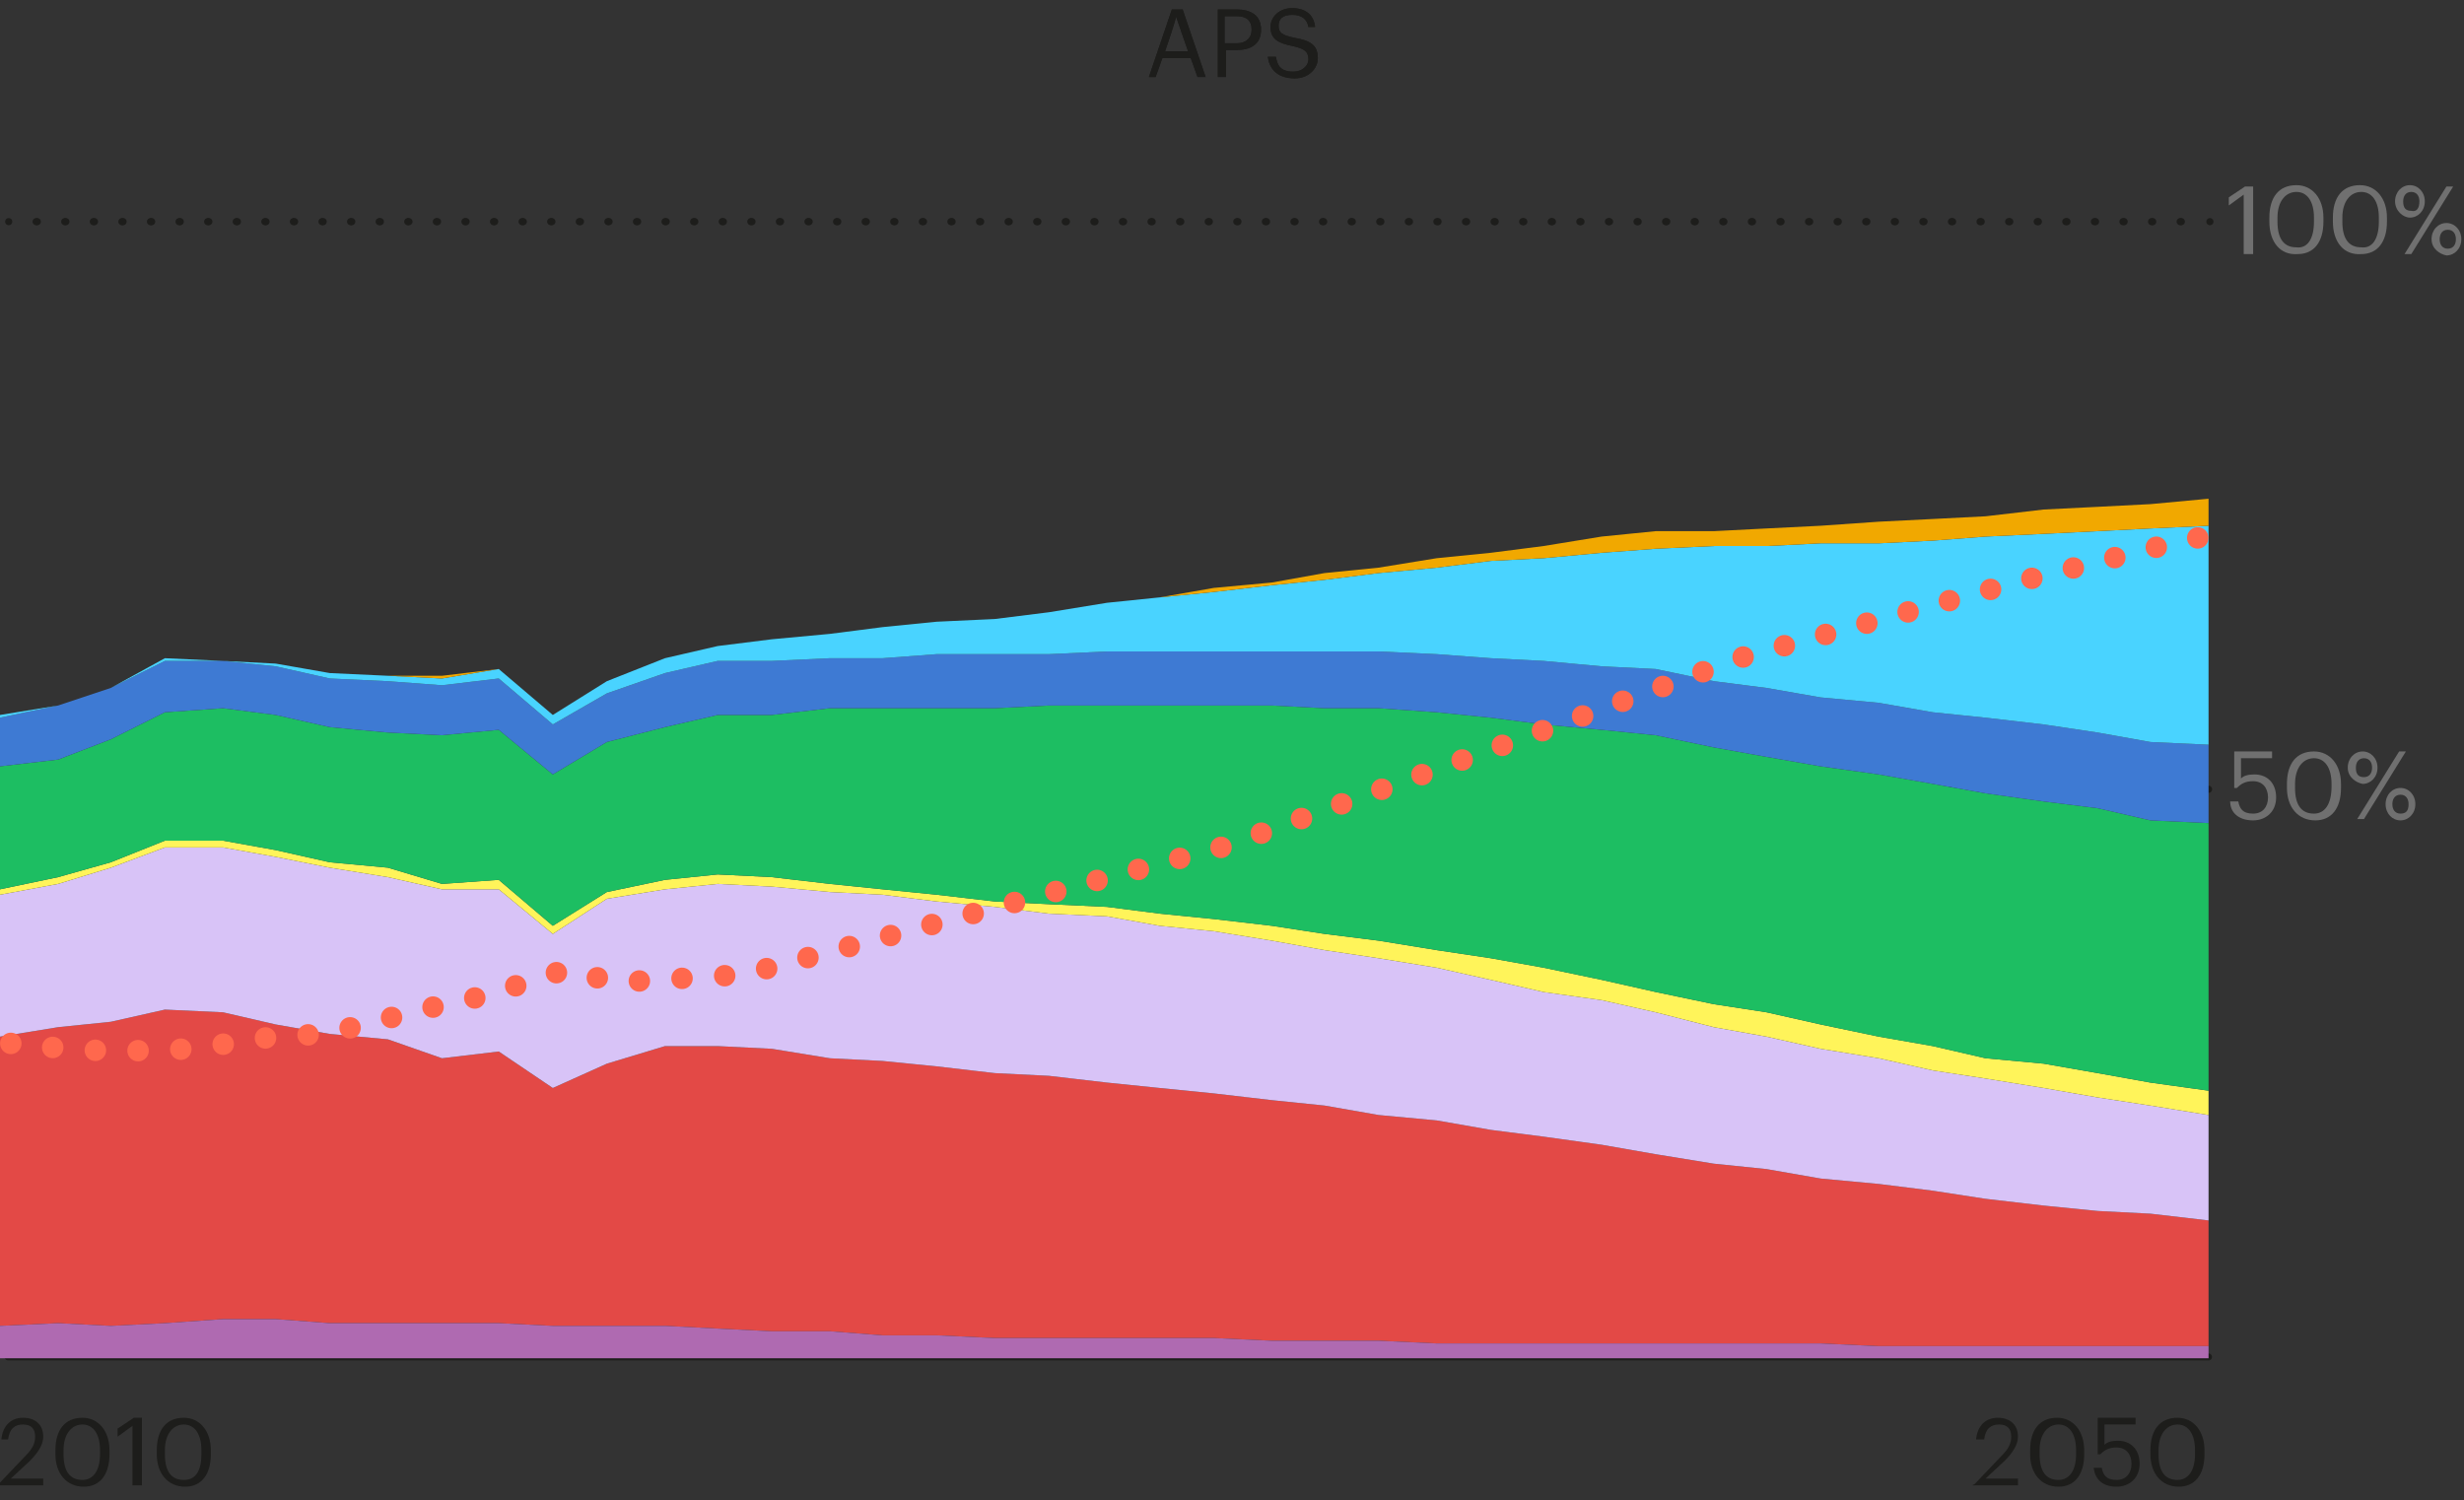 <?xml version="1.0" encoding="utf-8"?>
<svg xmlns="http://www.w3.org/2000/svg" xmlns:xlink="http://www.w3.org/1999/xlink" version="1.1" id="Layer_1" x="0px" y="0px" width="182.3px" height="111px" viewBox="0 0 182.3 111" style="enable-background:new 0 0 182.3 111;">
<rect x="0" y="0" width="182.3" height="111" fill="#333333" stroke="none"/>
<style type="text/css">
	.st0{fill:none;stroke:#1D1D1B;stroke-width:0.53;stroke-linecap:round;stroke-miterlimit:10;stroke-dasharray:0,0,0,2.115;}
	.st1{fill:none;stroke:#1D1D1B;stroke-width:0.53;stroke-linecap:round;stroke-miterlimit:10;}
	.st2{fill:none;stroke:#1D1D1B;stroke-width:0.512;stroke-linecap:round;stroke-miterlimit:10;}
	.st3{fill:#E34946;}
	.st4{fill:#D8C3F7;}
	.st5{fill:#FFF45A;}
	.st6{fill:#1DBE62;}
	.st7{fill:#3E7AD3;}
	.st8{fill:#49D3FF;}
	.st9{fill:#F1A800;}
	.st10{fill:#AF6AB1;}
	.st11{fill:none;stroke:#FF684D;stroke-width:1.589;stroke-linecap:round;stroke-miterlimit:10;}
	.st12{fill:none;stroke:#FF684D;stroke-width:1.589;stroke-linecap:round;stroke-miterlimit:10;stroke-dasharray:0,0,0,3.163;}
	.st13{fill:#1D1D1B;}
	.st14{fill:#707070;}
</style>
<g id="c">
	<line class="st0" x1="161.3" y1="16.4" x2="1.6" y2="16.4"/>
	<line class="st1" x1="163.4" y1="58.4" x2="163.4" y2="58.4"/>
	<line class="st0" x1="161.3" y1="58.4" x2="1.6" y2="58.4"/>
	<line class="st1" x1="0.5" y1="58.4" x2="0.5" y2="58.4"/>
	<line class="st0" x1="163.5" y1="16.4" x2="0" y2="16.4"/>
	<line class="st2" x1="0.6" y1="100.4" x2="163.4" y2="100.4"/>
	<polygon class="st3" points="0,76.7 4.3,76 8.2,75.6 12.2,74.7 16.5,74.9 20.4,75.8 24.4,76.5 28.7,76.9 32.7,78.3 36.9,77.8 &#xA;		40.9,80.5 44.9,78.7 49.2,77.4 53.1,77.4 57.1,77.6 61.4,78.3 65.3,78.5 69.3,78.9 73.6,79.4 77.6,79.6 81.9,80.1 85.8,80.5 &#xA;		89.8,80.9 94.1,81.4 98,81.8 102,82.5 106.3,82.9 110.3,83.6 114.2,84.1 118.5,84.7 122.5,85.4 126.8,86.1 130.7,86.5 134.7,87.2 &#xA;		139,87.6 143,88.1 146.9,88.7 151.2,89.2 155.2,89.6 159.1,89.8 163.4,90.3 163.4,99.6 159.1,99.6 155.2,99.6 151.2,99.6 &#xA;		146.9,99.6 143,99.6 139,99.6 134.7,99.4 130.7,99.4 126.8,99.4 122.5,99.4 118.5,99.4 114.2,99.4 110.3,99.4 106.3,99.4 102,99.2 &#xA;		98,99.2 94.1,99.2 89.8,99 85.8,99 81.9,99 77.6,99 73.6,99 69.3,98.8 65.3,98.8 61.4,98.5 57.1,98.5 53.1,98.3 49.2,98.1 &#xA;		44.9,98.1 40.9,98.1 36.9,97.9 32.7,97.9 28.7,97.9 24.4,97.9 20.4,97.6 16.5,97.6 12.2,97.9 8.2,98.1 4.3,97.9 0,98.1"/>
	<polygon class="st4" points="0,66.2 4.3,65.4 8.2,64.2 12.2,62.7 16.5,62.7 20.4,63.4 24.4,64.2 28.7,64.9 32.7,65.8 36.9,65.8 &#xA;		40.9,69.1 44.9,66.5 49.2,65.8 53.1,65.4 57.1,65.6 61.4,66 65.3,66.2 69.3,66.7 73.6,67.1 77.6,67.6 81.9,67.8 85.8,68.5 &#xA;		89.8,68.9 94.1,69.6 98,70.3 102,70.9 106.3,71.6 110.3,72.5 114.2,73.4 118.5,74 122.5,74.9 126.8,76 130.7,76.7 134.7,77.6 &#xA;		139,78.3 143,79.2 146.9,79.8 151.2,80.5 155.2,81.2 159.1,81.8 163.4,82.5 163.4,90.3 159.1,89.8 155.2,89.6 151.2,89.2 &#xA;		146.9,88.7 143,88.1 139,87.6 134.7,87.2 130.7,86.5 126.8,86.1 122.5,85.4 118.5,84.7 114.2,84.1 110.3,83.6 106.3,82.9 102,82.5 &#xA;		98,81.8 94.1,81.4 89.8,80.9 85.8,80.5 81.9,80.1 77.6,79.6 73.6,79.4 69.3,78.9 65.3,78.5 61.4,78.3 57.1,77.6 53.1,77.4 &#xA;		49.2,77.4 44.9,78.7 40.9,80.5 36.9,77.8 32.7,78.3 28.7,76.9 24.4,76.5 20.4,75.8 16.5,74.9 12.2,74.7 8.2,75.6 4.3,76 0,76.7"/>
	<polygon class="st5" points="0,65.8 4.3,64.9 8.2,63.8 12.2,62.2 16.5,62.2 20.4,62.9 24.4,63.8 28.7,64.2 32.7,65.4 36.9,65.1 &#xA;		40.9,68.5 44.9,66 49.2,65.1 53.1,64.7 57.1,64.9 61.4,65.4 65.3,65.8 69.3,66.2 73.6,66.7 77.6,66.9 81.9,67.1 85.8,67.6 89.8,68 &#xA;		94.1,68.5 98,69.1 102,69.6 106.3,70.3 110.3,70.9 114.2,71.6 118.5,72.5 122.5,73.4 126.8,74.3 130.7,74.9 134.7,75.8 139,76.7 &#xA;		143,77.4 146.9,78.3 151.2,78.7 155.2,79.4 159.1,80.1 163.4,80.7 163.4,82.5 159.1,81.8 155.2,81.2 151.2,80.5 146.9,79.8 &#xA;		143,79.2 139,78.3 134.7,77.6 130.7,76.7 126.8,76 122.5,74.9 118.5,74 114.2,73.4 110.3,72.5 106.3,71.6 102,70.9 98,70.3 &#xA;		94.1,69.6 89.8,68.9 85.8,68.5 81.9,67.8 77.6,67.6 73.6,67.1 69.3,66.7 65.3,66.2 61.4,66 57.1,65.6 53.1,65.4 49.2,65.8 &#xA;		44.9,66.5 40.9,69.1 36.9,65.8 32.7,65.8 28.7,64.9 24.4,64.2 20.4,63.4 16.5,62.7 12.2,62.7 8.2,64.2 4.3,65.4 0,66.2"/>
	<polygon class="st6" points="0,56.7 4.3,56.2 8.2,54.7 12.2,52.7 16.5,52.4 20.4,52.9 24.4,53.8 28.7,54.2 32.7,54.4 36.9,54 &#xA;		40.9,57.3 44.9,54.9 49.2,53.8 53.1,52.9 57.1,52.9 61.4,52.4 65.3,52.4 69.3,52.4 73.6,52.4 77.6,52.2 81.9,52.2 85.8,52.2 &#xA;		89.8,52.2 94.1,52.2 98,52.4 102,52.4 106.3,52.7 110.3,53.1 114.2,53.6 118.5,54 122.5,54.4 126.8,55.3 130.7,56 134.7,56.7 &#xA;		139,57.3 143,58 146.9,58.7 151.2,59.3 155.2,59.8 159.1,60.7 163.4,60.9 163.4,80.7 159.1,80.1 155.2,79.4 151.2,78.7 146.9,78.3 &#xA;		143,77.4 139,76.7 134.7,75.8 130.7,74.9 126.8,74.3 122.5,73.4 118.5,72.5 114.2,71.6 110.3,70.9 106.3,70.3 102,69.6 98,69.1 &#xA;		94.1,68.5 89.8,68 85.8,67.6 81.9,67.1 77.6,66.9 73.6,66.7 69.3,66.2 65.3,65.8 61.4,65.4 57.1,64.9 53.1,64.7 49.2,65.1 44.9,66 &#xA;		40.9,68.5 36.9,65.1 32.7,65.4 28.7,64.2 24.4,63.8 20.4,62.9 16.5,62.2 12.2,62.2 8.2,63.8 4.3,64.9 0,65.8"/>
	<polygon class="st7" points="0,53.1 4.3,52.2 8.2,50.9 12.2,48.9 16.5,48.9 20.4,49.3 24.4,50.2 28.7,50.4 32.7,50.7 36.9,50.2 &#xA;		40.9,53.6 44.9,51.3 49.2,49.8 53.1,48.9 57.1,48.9 61.4,48.7 65.3,48.7 69.3,48.4 73.6,48.4 77.6,48.4 81.9,48.2 85.8,48.2 &#xA;		89.8,48.2 94.1,48.2 98,48.2 102,48.2 106.3,48.4 110.3,48.7 114.2,48.9 118.5,49.3 122.5,49.5 126.8,50.4 130.7,50.9 134.7,51.6 &#xA;		139,52 143,52.7 146.9,53.1 151.2,53.6 155.2,54.2 159.1,54.9 163.4,55.1 163.4,60.9 159.1,60.7 155.2,59.8 151.2,59.3 146.9,58.7 &#xA;		143,58 139,57.3 134.7,56.7 130.7,56 126.8,55.3 122.5,54.4 118.5,54 114.2,53.6 110.3,53.1 106.3,52.7 102,52.4 98,52.4 &#xA;		94.1,52.2 89.8,52.2 85.8,52.2 81.9,52.2 77.6,52.2 73.6,52.4 69.3,52.4 65.3,52.4 61.4,52.4 57.1,52.9 53.1,52.9 49.2,53.8 &#xA;		44.9,54.9 40.9,57.3 36.9,54 32.7,54.4 28.7,54.2 24.4,53.8 20.4,52.9 16.5,52.4 12.2,52.7 8.2,54.7 4.3,56.2 0,56.7"/>
	<polygon class="st8" points="0,52.9 4.3,52.2 8.2,50.9 12.2,48.7 16.5,48.9 20.4,49.1 24.4,49.8 28.7,50 32.7,50.2 36.9,49.5 &#xA;		40.9,52.9 44.9,50.4 49.2,48.7 53.1,47.8 57.1,47.3 61.4,46.9 65.3,46.4 69.3,46 73.6,45.8 77.6,45.3 81.9,44.6 85.8,44.2 &#xA;		89.8,43.8 94.1,43.3 98,42.9 102,42.4 106.3,42 110.3,41.5 114.2,41.3 118.5,40.9 122.5,40.6 126.8,40.4 130.7,40.4 134.7,40.2 &#xA;		139,40.2 143,40 146.9,39.7 151.2,39.5 155.2,39.3 159.1,39.1 163.4,38.9 163.4,55.1 159.1,54.9 155.2,54.2 151.2,53.6 146.9,53.1 &#xA;		143,52.7 139,52 134.7,51.6 130.7,50.9 126.8,50.4 122.5,49.5 118.5,49.3 114.2,48.9 110.3,48.7 106.3,48.4 102,48.2 98,48.2 &#xA;		94.1,48.2 89.8,48.2 85.8,48.2 81.9,48.2 77.6,48.4 73.6,48.4 69.3,48.4 65.3,48.7 61.4,48.7 57.1,48.9 53.1,48.9 49.2,49.8 &#xA;		44.9,51.3 40.9,53.6 36.9,50.2 32.7,50.7 28.7,50.4 24.4,50.2 20.4,49.3 16.5,48.9 12.2,48.9 8.2,50.9 4.3,52.2 0,53.1"/>
	<polygon class="st9" points="0,52.9 4.3,52.2 8.2,50.9 12.2,48.7 16.5,48.9 20.4,49.1 24.4,49.8 28.7,50 32.7,50 36.9,49.5 &#xA;		40.9,52.9 44.9,50.4 49.2,48.7 53.1,47.8 57.1,47.3 61.4,46.9 65.3,46.4 69.3,46 73.6,45.8 77.6,45.3 81.9,44.6 85.8,44.2 &#xA;		89.8,43.5 94.1,43.1 98,42.4 102,42 106.3,41.3 110.3,40.9 114.2,40.4 118.5,39.7 122.5,39.3 126.8,39.3 130.7,39.1 134.7,38.9 &#xA;		139,38.6 143,38.4 146.9,38.2 151.2,37.7 155.2,37.5 159.1,37.3 163.4,36.9 163.4,38.9 159.1,39.1 155.2,39.3 151.2,39.5 &#xA;		146.9,39.7 143,40 139,40.2 134.7,40.2 130.7,40.4 126.8,40.4 122.5,40.6 118.5,40.9 114.2,41.3 110.3,41.5 106.3,42 102,42.4 &#xA;		98,42.9 94.1,43.3 89.8,43.8 85.8,44.2 81.9,44.6 77.6,45.3 73.6,45.8 69.3,46 65.3,46.4 61.4,46.9 57.1,47.3 53.1,47.8 49.2,48.7 &#xA;		44.9,50.4 40.9,52.9 36.9,49.5 32.7,50.2 28.7,50 24.4,49.8 20.4,49.1 16.5,48.9 12.2,48.7 8.2,50.9 4.3,52.2"/>
	<polygon class="st10" points="0,98.1 4.3,97.9 8.2,98.1 12.2,97.9 16.5,97.6 20.4,97.6 24.4,97.9 28.7,97.9 32.7,97.9 36.9,97.9 &#xA;		40.9,98.1 44.9,98.1 49.2,98.1 53.1,98.3 57.1,98.5 61.4,98.5 65.3,98.8 69.3,98.8 73.6,99 77.6,99 81.9,99 85.8,99 89.8,99 &#xA;		94.1,99.2 98,99.2 102,99.2 106.3,99.4 110.3,99.4 114.2,99.4 118.5,99.4 122.5,99.4 126.8,99.4 130.7,99.4 134.7,99.4 139,99.6 &#xA;		143,99.6 146.9,99.6 151.2,99.6 155.2,99.6 159.1,99.6 163.4,99.6 163.4,100.5 159.1,100.5 155.2,100.5 151.2,100.5 146.9,100.5 &#xA;		143,100.5 139,100.5 134.7,100.5 130.7,100.5 126.8,100.5 122.5,100.5 118.5,100.5 114.2,100.5 110.3,100.5 106.3,100.5 102,100.5 &#xA;		98,100.5 94.1,100.5 89.8,100.5 85.8,100.5 81.9,100.5 77.6,100.5 73.6,100.5 69.3,100.5 65.3,100.5 61.4,100.5 57.1,100.5 &#xA;		53.1,100.5 49.2,100.5 44.9,100.5 40.9,100.5 36.9,100.5 32.7,100.5 28.7,100.5 24.4,100.5 20.4,100.5 16.5,100.5 12.2,100.5 &#xA;		8.2,100.5 4.3,100.5 0,100.5"/>
	<line class="st11" x1="0.8" y1="77.2" x2="0.8" y2="77.2"/>
	<polyline class="st12" points="3.9,77.5 8.4,77.8 14.2,77.6 20.3,76.7 24.1,76.5 32.9,74.3 35.8,73.7 42,71.7 45.4,72.7 55.1,72.1 &#xA;		90.7,62.6 114.3,54 129,48.6 149.5,43 161.1,40.1"/>
	<line class="st11" x1="162.6" y1="39.8" x2="162.6" y2="39.8"/>
</g>
<g id="d">
	<path class="st13" d="M86.7,0.7h0.8l1.7,5h-0.6l-0.5-1.4H86l-0.5,1.4H85L86.7,0.7L86.7,0.7z M86.2,3.8h1.7l-0.9-2.6&#xA;		C87.1,1.2,86.2,3.8,86.2,3.8z"/>
	<path class="st13" d="M90.1,0.7h1.4c1,0,1.8,0.4,1.8,1.5v0c0,1.1-0.8,1.5-1.8,1.5h-0.8v2h-0.6V0.7z M91.5,3.2c0.7,0,1.1-0.4,1.1-1&#xA;		v0c0-0.7-0.4-1-1.1-1h-0.9v2L91.5,3.2L91.5,3.2z"/>
	<path class="st13" d="M93.8,4.2h0.6c0.1,0.6,0.3,1.1,1.3,1.1c0.6,0,1.1-0.4,1.1-0.9c0-0.6-0.3-0.8-1.2-1C94.6,3.2,94,2.9,94,2&#xA;		c0-0.8,0.7-1.4,1.6-1.4c1,0,1.6,0.5,1.7,1.4h-0.5c-0.1-0.6-0.5-0.9-1.2-0.9c-0.7,0-1,0.3-1,0.8c0,0.5,0.2,0.7,1.2,0.9&#xA;		c1.1,0.2,1.7,0.5,1.7,1.5c0,0.8-0.7,1.5-1.7,1.5C94.4,5.8,93.9,5,93.8,4.2z"/>
	<path class="st14" d="M165,59.3h0.6c0.1,0.5,0.3,0.9,1.1,0.9c0.7,0,1.1-0.5,1.1-1.2c0-0.7-0.4-1.2-1.1-1.2c-0.6,0-0.9,0.2-1.2,0.5&#xA;		h-0.2v-2.7h2.8v0.5h-2.3v1.5c0.2-0.2,0.5-0.3,1-0.3c0.9,0,1.6,0.6,1.6,1.7c0,1.1-0.8,1.7-1.7,1.7C165.6,60.7,165,60.1,165,59.3&#xA;		L165,59.3z"/>
	<path class="st14" d="M169.2,58.3V58c0-1.5,0.7-2.4,2-2.4c1.2,0,2,1,2,2.4v0.3c0,1.5-0.7,2.4-1.9,2.4&#xA;		C170,60.7,169.2,59.7,169.2,58.3z M172.5,58.2V58c0-1.2-0.5-1.9-1.3-1.9c-0.8,0-1.4,0.7-1.4,1.9v0.3c0,1.3,0.5,1.9,1.4,1.9&#xA;		C172,60.2,172.5,59.5,172.5,58.2L172.5,58.2z"/>
	<path class="st14" d="M173.7,56.8c0-0.7,0.5-1.2,1.1-1.2c0.6,0,1.1,0.5,1.1,1.2c0,0.7-0.5,1.2-1.1,1.2&#xA;		C174.3,57.9,173.7,57.5,173.7,56.8z M175.5,56.8c0-0.4-0.2-0.7-0.6-0.7c-0.4,0-0.6,0.3-0.6,0.7c0,0.5,0.2,0.7,0.6,0.7&#xA;		C175.3,57.5,175.5,57.2,175.5,56.8z M177.5,55.6h0.5l-3.1,5h-0.5L177.5,55.6z M176.5,59.5c0-0.7,0.5-1.2,1.1-1.2&#xA;		c0.6,0,1.1,0.5,1.1,1.2c0,0.7-0.5,1.2-1.1,1.2C177,60.7,176.5,60.2,176.5,59.5z M178.2,59.5c0-0.4-0.2-0.7-0.6-0.7&#xA;		c-0.4,0-0.6,0.3-0.6,0.7s0.2,0.7,0.6,0.7C178,60.2,178.2,60,178.2,59.5L178.2,59.5z"/>
	<path class="st14" d="M166,14.4l-1.1,0.8v-0.6l1.2-0.8h0.6v5H166L166,14.4L166,14.4z"/>
	<path class="st14" d="M167.9,16.4v-0.3c0-1.5,0.7-2.4,2-2.4c1.2,0,2,1,2,2.4v0.3c0,1.5-0.7,2.4-1.9,2.4&#xA;		C168.7,18.9,167.9,17.9,167.9,16.4z M171.2,16.4v-0.3c0-1.2-0.5-1.9-1.3-1.9c-0.8,0-1.4,0.7-1.4,1.9v0.3c0,1.3,0.5,1.9,1.4,1.9&#xA;		C170.7,18.4,171.2,17.7,171.2,16.4L171.2,16.4z"/>
	<path class="st14" d="M172.6,16.4v-0.3c0-1.5,0.7-2.4,2-2.4c1.2,0,2,1,2,2.4v0.3c0,1.5-0.7,2.4-1.9,2.4&#xA;		C173.4,18.9,172.6,17.9,172.6,16.4z M176,16.4v-0.3c0-1.2-0.5-1.9-1.3-1.9c-0.8,0-1.4,0.7-1.4,1.9v0.3c0,1.3,0.5,1.9,1.4,1.9&#xA;		C175.5,18.4,176,17.7,176,16.4L176,16.4z"/>
	<path class="st14" d="M177.2,14.9c0-0.7,0.5-1.2,1.1-1.2c0.6,0,1.1,0.5,1.1,1.2c0,0.7-0.5,1.2-1.1,1.2&#xA;		C177.8,16.1,177.2,15.6,177.2,14.9z M179,14.9c0-0.4-0.2-0.7-0.6-0.7c-0.4,0-0.6,0.3-0.6,0.7c0,0.5,0.2,0.7,0.6,0.7&#xA;		C178.8,15.7,179,15.4,179,14.9z M181,13.8h0.5l-3.1,5h-0.5C177.9,18.8,181,13.8,181,13.8z M179.9,17.7c0-0.7,0.5-1.2,1.1-1.2&#xA;		c0.6,0,1.1,0.5,1.1,1.2c0,0.7-0.5,1.2-1.1,1.2C180.5,18.8,179.9,18.4,179.9,17.7z M181.7,17.7c0-0.4-0.2-0.7-0.6-0.7&#xA;		c-0.4,0-0.6,0.3-0.6,0.7s0.2,0.7,0.6,0.7C181.5,18.4,181.7,18.1,181.7,17.7L181.7,17.7z"/>
	<path class="st13" d="M146.1,109.8l2-2.1c0.5-0.5,0.7-0.9,0.7-1.4c0-0.6-0.3-0.9-0.9-0.9c-0.6,0-1,0.3-1.1,1.1h-0.6&#xA;		c0.1-1,0.7-1.6,1.6-1.6c0.9,0,1.5,0.5,1.5,1.4c0,0.6-0.4,1.2-1,1.8l-1.4,1.3h2.4v0.5h-3.4L146.1,109.8L146.1,109.8z"/>
	<path class="st13" d="M150.2,107.6v-0.3c0-1.5,0.7-2.4,2-2.4c1.2,0,2,1,2,2.4v0.3c0,1.5-0.7,2.4-1.9,2.4&#xA;		C151,110,150.2,109,150.2,107.6z M153.6,107.6v-0.3c0-1.2-0.5-1.9-1.3-1.9c-0.8,0-1.4,0.7-1.4,1.9v0.3c0,1.3,0.5,1.9,1.4,1.9&#xA;		C153.1,109.5,153.6,108.8,153.6,107.6L153.6,107.6z"/>
	<path class="st13" d="M154.9,108.6h0.6c0.1,0.5,0.3,0.9,1.1,0.9c0.7,0,1.1-0.5,1.1-1.2c0-0.7-0.4-1.2-1.1-1.2&#xA;		c-0.6,0-0.9,0.2-1.2,0.5h-0.2v-2.7h2.8v0.5h-2.3v1.5c0.2-0.2,0.5-0.3,1-0.3c0.9,0,1.6,0.6,1.6,1.7c0,1.1-0.8,1.7-1.7,1.7&#xA;		C155.5,110,155,109.4,154.9,108.6L154.9,108.6z"/>
	<path class="st13" d="M159.1,107.6v-0.3c0-1.5,0.7-2.4,2-2.4c1.2,0,2,1,2,2.4v0.3c0,1.5-0.7,2.4-1.9,2.4&#xA;		C159.9,110,159.1,109,159.1,107.6z M162.4,107.6v-0.3c0-1.2-0.5-1.9-1.3-1.9c-0.8,0-1.4,0.7-1.4,1.9v0.3c0,1.3,0.5,1.9,1.4,1.9&#xA;		C161.9,109.5,162.4,108.8,162.4,107.6L162.4,107.6z"/>
	<path class="st13" d="M-0.1,109.8l2-2.1c0.5-0.5,0.7-0.9,0.7-1.4c0-0.6-0.3-0.9-0.9-0.9c-0.6,0-1,0.3-1.1,1.1H0.1&#xA;		c0.1-1,0.7-1.6,1.6-1.6c0.9,0,1.5,0.5,1.5,1.4c0,0.6-0.4,1.2-1,1.8l-1.4,1.3h2.4v0.5h-3.4V109.8L-0.1,109.8z"/>
	<path class="st13" d="M4.1,107.6v-0.3c0-1.5,0.7-2.4,2-2.4c1.2,0,2,1,2,2.4v0.3c0,1.5-0.7,2.4-1.9,2.4C4.9,110,4.1,109,4.1,107.6z&#xA;		 M7.4,107.6v-0.3c0-1.2-0.5-1.9-1.3-1.9s-1.4,0.7-1.4,1.9v0.3c0,1.3,0.5,1.9,1.4,1.9C6.9,109.5,7.4,108.8,7.4,107.6L7.4,107.6z"/>
	<path class="st13" d="M9.8,105.5l-1.1,0.8v-0.6l1.2-0.8h0.6v5H9.8C9.8,109.9,9.8,105.5,9.8,105.5z"/>
	<path class="st13" d="M11.6,107.6v-0.3c0-1.5,0.7-2.4,2-2.4c1.2,0,2,1,2,2.4v0.3c0,1.5-0.7,2.4-1.9,2.4&#xA;		C12.4,110,11.6,109,11.6,107.6z M14.9,107.6v-0.3c0-1.2-0.5-1.9-1.3-1.9s-1.4,0.7-1.4,1.9v0.3c0,1.3,0.5,1.9,1.4,1.9&#xA;		C14.5,109.5,14.9,108.8,14.9,107.6L14.9,107.6z"/>
	<path class="st13" d="M86.7,0.7h0.8l1.7,5h-0.6l-0.5-1.4H86l-0.5,1.4H85L86.7,0.7L86.7,0.7z M86.2,3.8h1.7l-0.9-2.6&#xA;		C87.1,1.2,86.2,3.8,86.2,3.8z"/>
	<path class="st13" d="M90.1,0.7h1.4c1,0,1.8,0.4,1.8,1.5v0c0,1.1-0.8,1.5-1.8,1.5h-0.8v2h-0.6V0.7z M91.5,3.2c0.7,0,1.1-0.4,1.1-1&#xA;		v0c0-0.7-0.4-1-1.1-1h-0.9v2L91.5,3.2L91.5,3.2z"/>
	<path class="st13" d="M93.8,4.2h0.6c0.1,0.6,0.3,1.1,1.3,1.1c0.6,0,1.1-0.4,1.1-0.9c0-0.6-0.3-0.8-1.2-1C94.6,3.2,94,2.9,94,2&#xA;		c0-0.8,0.7-1.4,1.6-1.4c1,0,1.6,0.5,1.7,1.4h-0.5c-0.1-0.6-0.5-0.9-1.2-0.9c-0.7,0-1,0.3-1,0.8c0,0.5,0.2,0.7,1.2,0.9&#xA;		c1.1,0.2,1.7,0.5,1.7,1.5c0,0.8-0.7,1.5-1.7,1.5C94.4,5.8,93.9,5,93.8,4.2z"/>
</g>
</svg>
